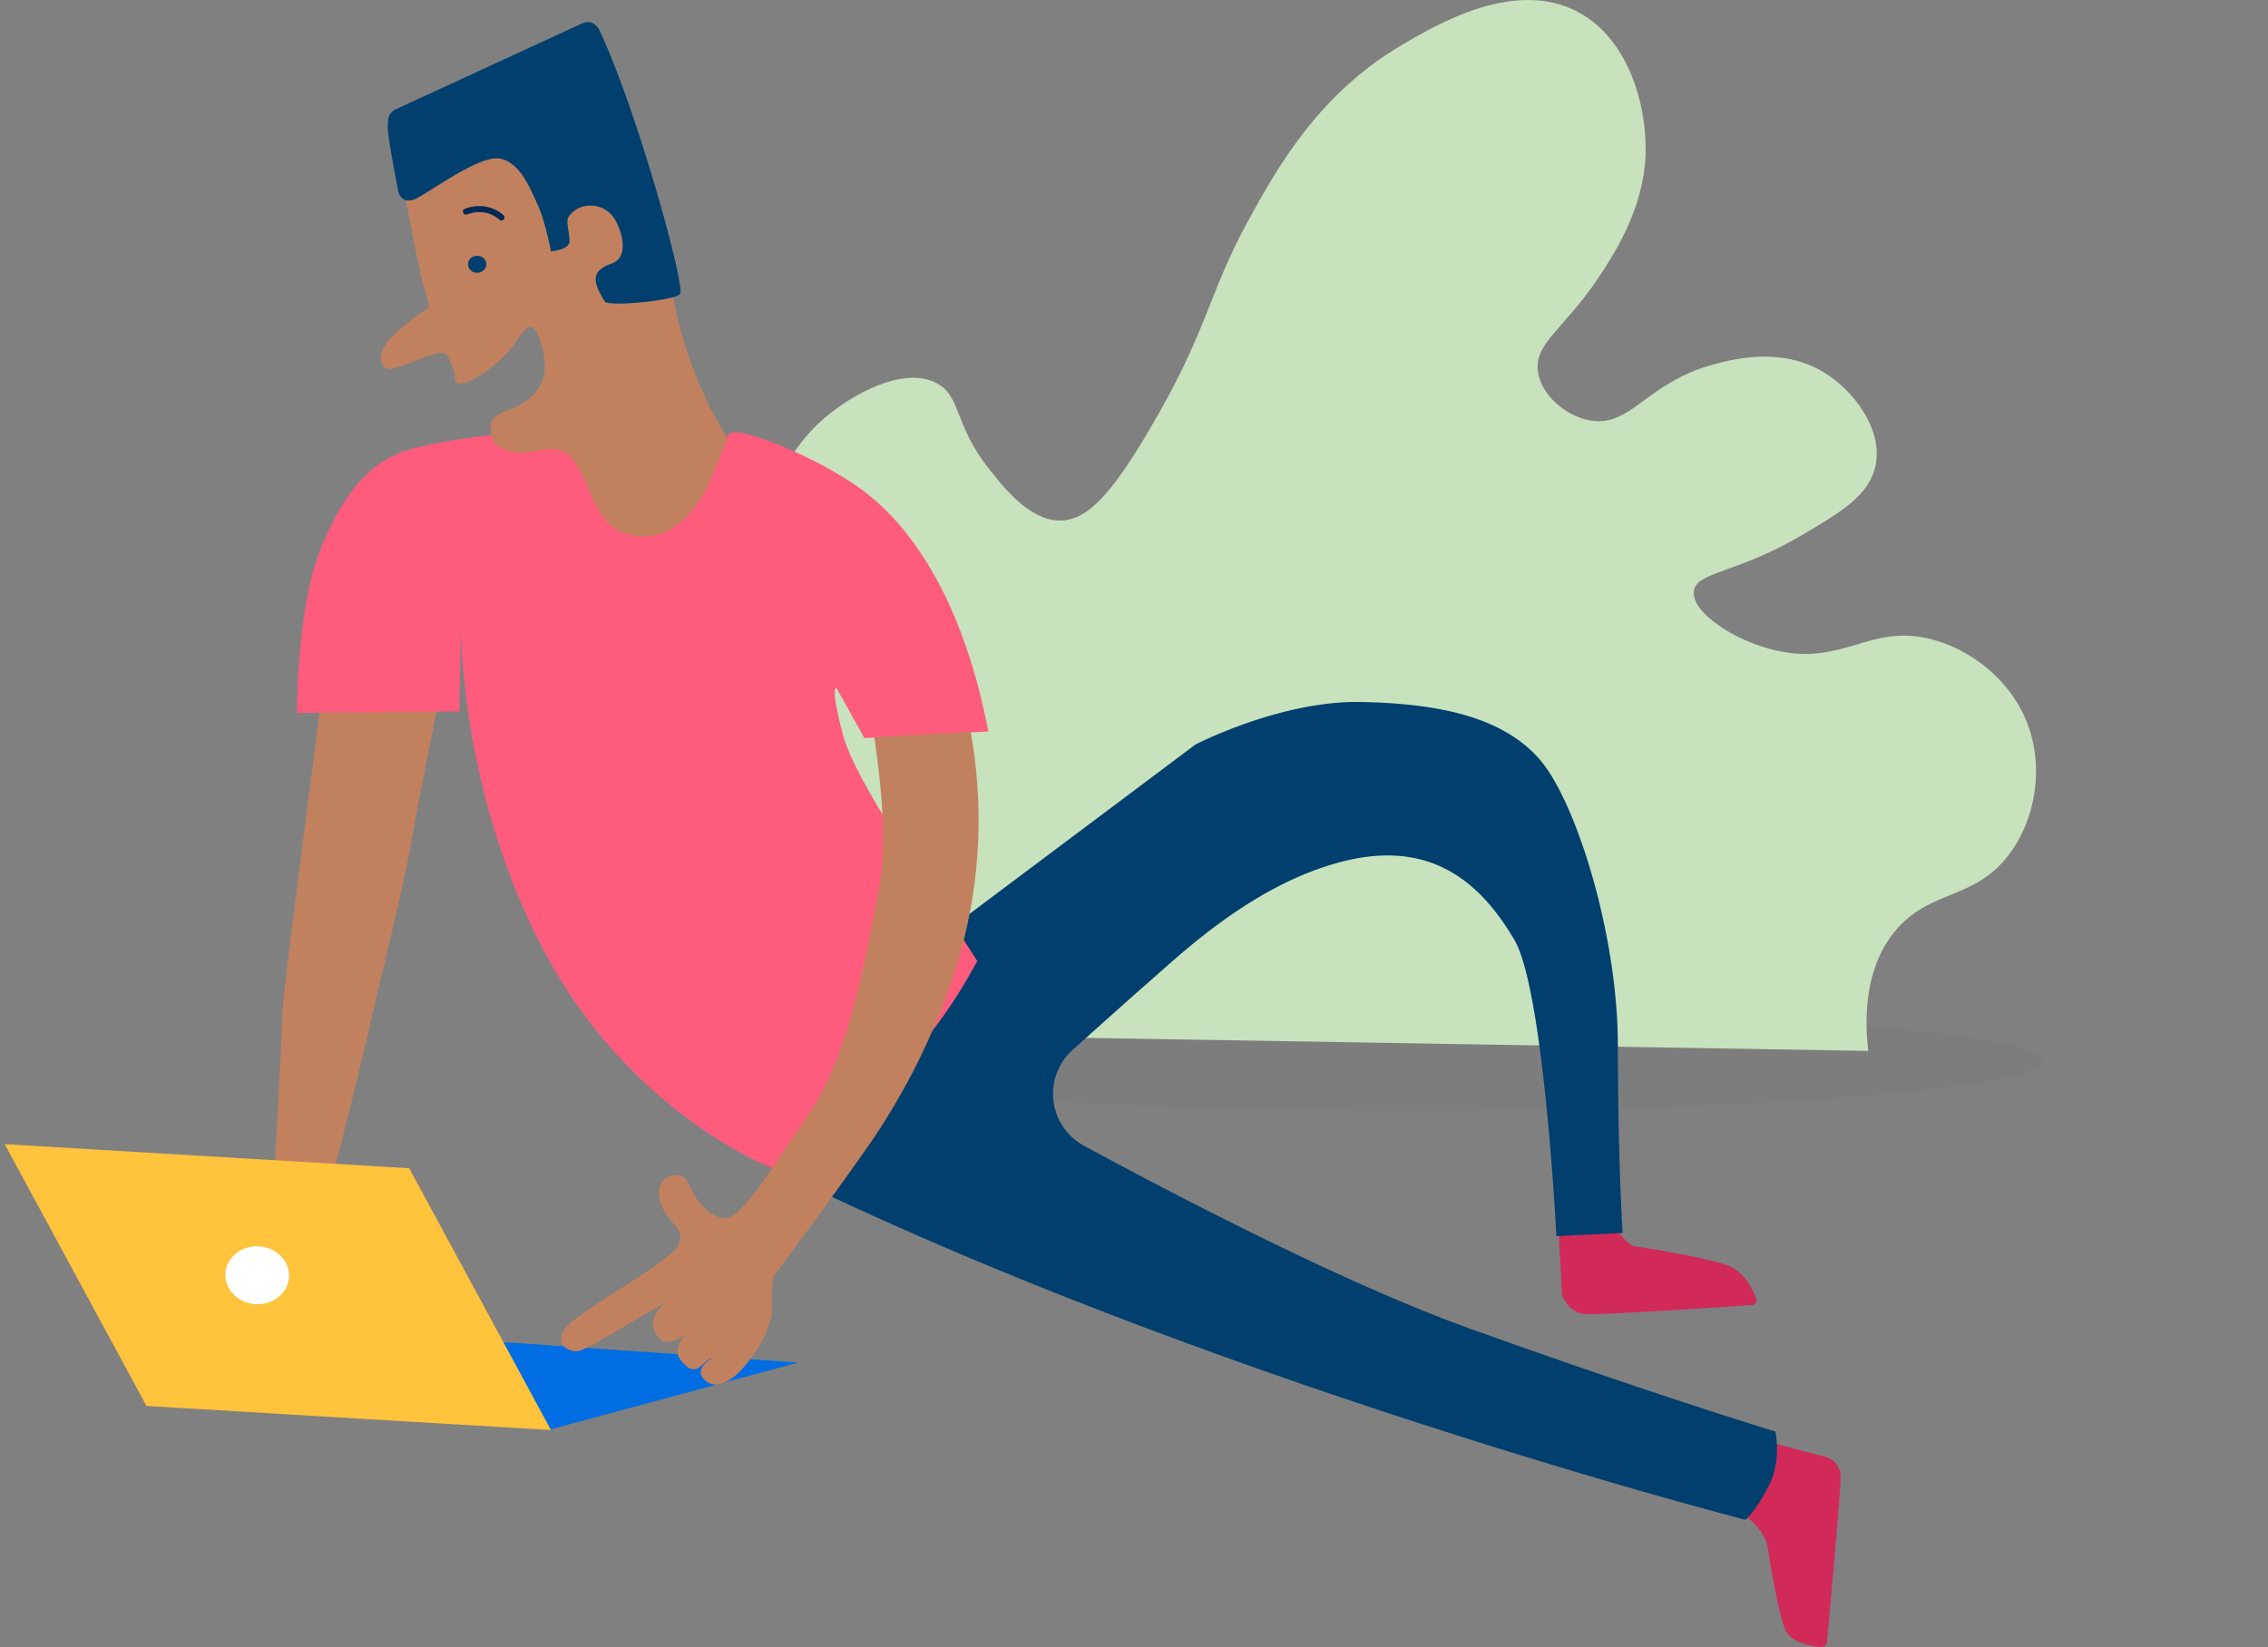 <svg xmlns="http://www.w3.org/2000/svg" viewBox="0 0 879.92 639.18"><rect x="0" y="0" width="879.92" height="639.18" fill="#808080" stroke="none"/><defs><style>.cls-1{opacity:0.02;}.cls-2{fill:#c8e2bd;}.cls-3{fill:#edf1f2;opacity:0;}.cls-4{fill:#c1815f;}.cls-5{fill:#d12a59;}.cls-6{fill:#003f6e;}.cls-7{fill:#ff5b7d;}.cls-8{fill:#002956;}.cls-9{fill:#006de3;}.cls-10{fill:#ffc33c;}.cls-11{fill:#fff;}</style></defs><title>man-computer-park</title><g id="Layer_2" data-name="Layer 2"><g id="Layer_1-2" data-name="Layer 1"><ellipse class="cls-1" cx="550.53" cy="411.73" rx="242.16" ry="19.37"/><path class="cls-2" d="M292.94,400.65C309,370,312.53,344.26,311.65,324.36c-1.7-38.59-19.58-49.07-18.71-90.69.3-14.46,1.5-48.73,25.91-70.53,11.29-10.09,31.79-21.3,44.62-14.4,9.52,5.12,6.46,15.7,20.15,33.11,5.85,7.43,15.7,20,27.35,20.15,10.82.19,20.18-10.27,34.55-34.54,23.45-39.6,22.87-52.84,38.87-82.05,11.11-20.28,27.18-48.82,59-67.66C557.5,9.41,587.91-8.59,612.5,4.8c20.44,11.12,26.79,38.47,25.91,56.14-1.06,21.21-13.1,39.13-18.71,47.5-13,19.31-24.72,24.94-23,36,1.35,8.83,10.65,17,20.16,18.71,15.9,2.83,21.59-14.39,47.5-21.59,6.88-1.91,26.33-7.32,43.18,2.88,11.54,7,22.91,21.89,20.16,36-2.3,11.76-13.54,18.37-28.79,27.35-25,14.74-40.74,14.05-41.75,21.59-1.07,8,15.23,19.19,31.67,23,26.4,6.17,36.51-10.46,60.46-4.32,15.41,4,31,15.89,37.43,33.11s2.79,37.1-7.2,50.38c-13.61,18.08-31.05,13.37-44.63,30.23-11.25,14-11.58,32.49-10.07,46.06"/><ellipse class="cls-3" cx="439.96" cy="526.84" rx="439.96" ry="103.38"/><path class="cls-4" d="M125.06,267.77s-13.81,107.36-13.81,108.74-1.73,12.77-1.73,18.29-3.45,67.32-3.45,67.32.34,6.56-6.9,10.7-8.63,5.52-16.23,5.52-27.9-1.2-31.7.87-1.82,6.5,1,6.5c8.18,0,17.87-.87,25.82-.13,0,0-23.92,2.25-30.91,4.56-6.51,2.16-1.56,6.9,1.65,6.75,2.65-.12,31.13-3,31.13-3s-23.3,7.77-26.82,9.71c-5.55,3.07-3,8.88.37,8.46,4.53-.56,30.38-9.4,33.17-10.14s9.11-3.8,13.52-3.8,7.44-.16,10.09,2.49,6.94,9.1,8.56,10.71,6.33,3.83,10.45,2.8,6.18-4.86,4.27-6.62-12.66-10.6-13.69-12.81-3.23-9.86,2.51-19,24-90.21,24-90.21,11-44.34,14-63.14c1.14-7.16,10.83-55.38,10.83-55.38Z"/><path class="cls-5" d="M604.46,473.23,606,502.61s2.44,6.72,8.56,7.34c5.42.54,54.16-2.73,65.26-3.49a1.77,1.77,0,0,0,1.55-2.36c-1.23-3.41-4.22-9.87-9.94-12.5-7.95-3.67-37.61-8-37.61-8s-6.73-3.67-7.34-9.79Z"/><path class="cls-5" d="M682.34,558.57,708,565.3a7.9,7.9,0,0,1,6.11,8c0,6-4.31,53.14-5.3,63.88a2.26,2.26,0,0,1-2.46,2c-3.82-.34-11.39-1.65-13.64-6.6-3.06-6.73-7.15-33.53-7.15-33.53S682,586.8,666.44,584.26C639.93,579.9,682.34,558.57,682.34,558.57Z"/><path class="cls-6" d="M348.79,375.17l115-86.22s33-17.13,64.21-16.52,55,6.12,69.1,22,30.58,67.88,30.58,111.3,1.83,72.77,1.83,72.77l-25.68,1.23s-4.75-95.56-16.37-115.13-30-39.1-65.45-30.54-64,36.36-77.18,47.82c-5,4.35-17.25,15.31-28.67,25.56a22.92,22.92,0,0,0,4.38,37.2c36.67,19.89,101.65,53.72,150.27,71.17,71.55,25.68,118,39.75,118,39.75s2.45,11-2.44,20.79-9.18,13.45-9.18,13.45S465.59,535.4,299.87,453.45L306,428.38Z"/><path class="cls-7" d="M383.44,283.89l-48.08,2.55-10.8-19.37s-2.64-1.72,2.25,17.23,29.92,53.43,52.35,88.68L376,378.6a191.26,191.26,0,0,1-60.58,64.61l-15.5,10.24s-54.77-20.66-88.45-83.67c-33.19-62.08-32.66-126.71-32.66-126.71l-.61,33-63,.61s0-41,9.17-63.6,19-32.41,30.58-37.3,57-10.65,62.54-7S230,198.94,237.68,203.9c9.47,6.13,19.5,5,26-1.11,15.35-14.47,15.6-33.78,20.27-34.94,5.38-1.33,31.94,9.12,49.28,21.36C350.41,201.35,372.76,228.33,383.44,283.89Z"/><path class="cls-4" d="M282.31,170.08s-15.48-22.19-21.47-56.51S231.76,31.1,231.76,31.1L187.15,43.32,155.49,67s6.57,35.6,8.38,42.11,2.62,10,2.62,10-13.53,9.26-16.7,14.17-2.58,10.44,2.16,9.82,18.69-8.12,21-5.68,3.62,8.77,3.62,8.77-.78,4.22,4.48,2.21,11.34-6.83,16.09-11.85c5.12-5.43,9.18-18,13.35-1,1.22,5,3.56,16.9-12.37,23.19-3.27,1.29-8,2.85-7.79,6.63s.74,5.85,2.1,7.15,5.37,3.35,10.73,3.22c4.78-.11,11.95-3.6,17.36.8,3.22,2.62,6.72,10.3,9,16.15a32.26,32.26,0,0,0,9.28,12.79h0c15.5,7.4,25.27-1.16,32-10.33a39.13,39.13,0,0,0,4.19-7.33Z"/><path class="cls-6" d="M234.63,117c1.3,2.11,26.89-.28,29.18-2.87S247.35,43.29,232.61,11.8c0,0-2.27-4.77-6.66-2.76-6.54,3-60.68,28-72.41,33.37a5.05,5.05,0,0,0-2.93,4,22.57,22.57,0,0,0-.05,4.74c.44,5.21,4,23.25,4,23.25s1.23,5.24,6.66,2.76,24.66-17,32.63-15.64,12,11.91,14.9,18.3,5,17.79,5,17.79,5.52-.59,6.85-2.74-1.56-8.54.08-10.85c4.47-6.28,14.18-5.3,17.88,1.12s4.77,15-1.09,17.09C229.56,105.05,229.51,108.76,234.63,117Z"/><path class="cls-8" d="M194.89,85.53a1.18,1.18,0,0,1-1.11-.25c-5.65-5-12.31-2.19-12.59-2.06a1.18,1.18,0,0,1-.94-2.16c.33-.15,8.29-3.51,15.09,2.46a1.18,1.18,0,0,1,.1,1.66A1.16,1.16,0,0,1,194.89,85.53Z"/><ellipse class="cls-6" cx="185.12" cy="102.56" rx="3.55" ry="3.31"/><polygon class="cls-9" points="213.09 554.85 60.87 544.41 168.79 519.03 309.68 528.79 213.09 554.85"/><polygon class="cls-10" points="213.77 554.99 56.83 545.63 1.82 444.03 158.76 453.38 213.77 554.99"/><ellipse class="cls-11" cx="99.79" cy="494.93" rx="11.24" ry="12.36" transform="translate(-400.2 565.08) rotate(-86.59)"/><path class="cls-4" d="M376.57,284a191.67,191.67,0,0,1-7.79,97.93A260.46,260.46,0,0,1,341,438.6c-9.19,14.12-40.81,56.64-40.81,56.64-1,5-.81,6.42-.64,11.33.37,10.7-9.88,23.44-13.81,26.88-2.81,2.47-8.4,6.43-12.79,1.61s6.06-9.16,2.24-7.55c-.88.38-3.72,3.27-4.53,3.58-2.67,1.06-4.28-.79-5.74-2.24-7-7,6.34-15,2.49-11.91-3.93,2.79-8.81,5.26-11.22,2.86-7.62-7.6,2.39-14.59,2.39-14.59s-21.21,12.4-27,15.74c-1.92,1.1-5.4,3-7,3.3-4.16.75-9.62-2.74-5.23-8.79,4.78-6.59,39.45-24.78,43.58-31.86s-5.15-8.94-7.08-18.6,9.27-11.28,11.26-5.87,6.77,12.28,13.23,13.56,14.78-13.18,31.53-37.48,21.68-52.33,28.74-87.9c4-20.12,1.09-43.63-1.41-61.26Z"/></g></g></svg>